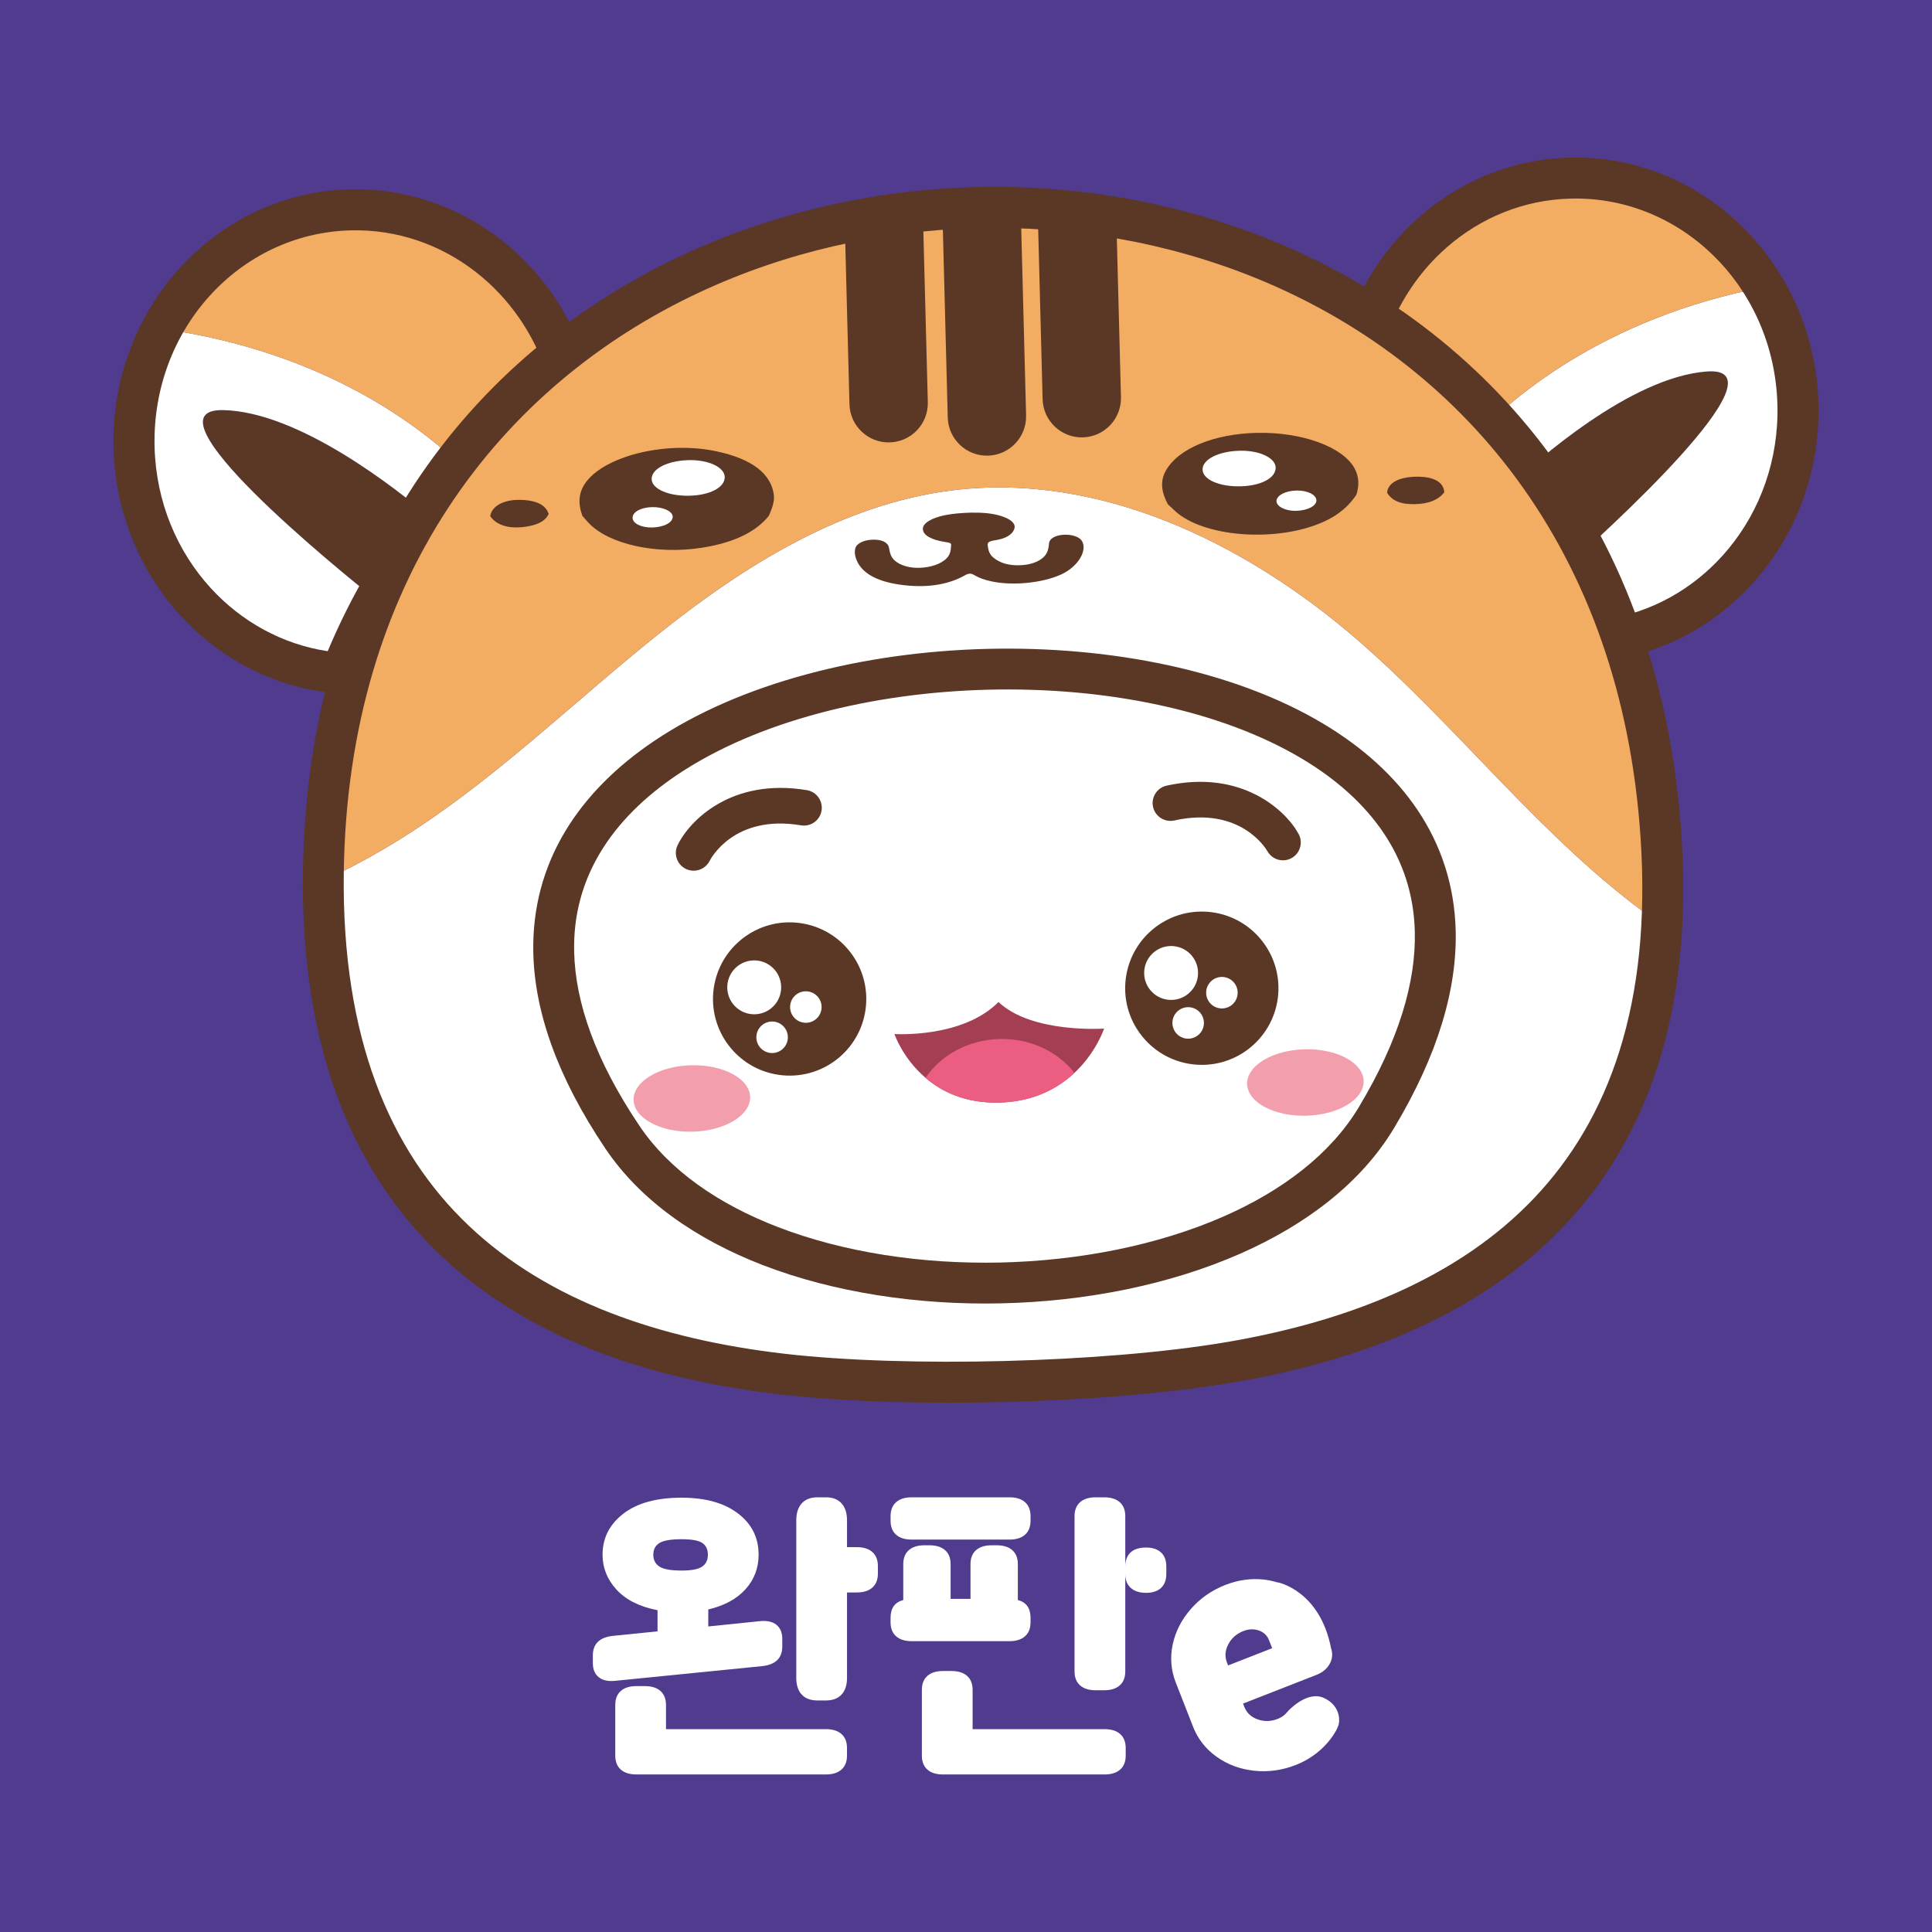 <?xml version="1.0" encoding="utf-8"?>
<!-- Generator: Adobe Illustrator 26.0.2, SVG Export Plug-In . SVG Version: 6.00 Build 0)  -->
<svg version="1.1" id="Layer_1" xmlns="http://www.w3.org/2000/svg" xmlns:xlink="http://www.w3.org/1999/xlink" x="0px" y="0px"
	 viewBox="0 0 256 256" enable-background="new 0 0 256 256" xml:space="preserve">
<rect fill="#503B8F" width="256" height="256"/>
<g>
	<g>
		<g>
			<g>
				<g>
					<g>
						<g>
							<path fill="#5B3725" d="M226.174,49.221c-10.091,0.746-22.547,11.772-26.529,15.537
								c2.792,3.251,5.355,6.777,7.682,10.551C212.063,71.114,237.233,48.404,226.174,49.221z"/>
							<path fill="#FFFFFF" d="M233.735,38.04c-21.378,4.163-33.78,14.784-39.447,21.04
								c1.862,1.795,3.649,3.689,5.357,5.679c3.982-3.766,16.438-14.792,26.529-15.537
								c11.059-0.817-14.111,21.893-18.847,26.088c1.861,3.018,3.579,6.187,5.103,9.54
								c14.886-1.87,26.216-15.305,25.8-31.285C238.081,47.856,236.448,42.553,233.735,38.04
								z"/>
						</g>
						<path fill="#F3AD63" d="M233.735,38.04c-5.353-8.904-14.927-14.723-25.708-14.443
							c-13.917,0.362-25.315,10.768-28.007,24.411c5.091,3.152,9.881,6.842,14.267,11.072
							C199.955,52.824,212.357,42.203,233.735,38.04z"/>
						<path fill-rule="evenodd" clip-rule="evenodd" fill="#5B3725" d="M207.956,20.885
							c8.886-0.231,17.018,3.322,23.007,9.255c5.947,5.903,9.75,14.156,9.989,23.354
							c0.224,8.621-2.72,16.576-7.72,22.645c-5.071,6.149-12.273,10.366-20.462,11.396
							l-1.97,0.249l-0.827-1.819c-3.464-7.611-7.872-14.329-13.016-20.171
							c-5.402-6.136-11.61-11.294-18.364-15.476l-1.596-0.983l0.357-1.85
							c1.49-7.496,5.385-14.092,10.825-18.836C193.549,23.969,200.421,21.081,207.956,20.885
							L207.956,20.885z M227.153,33.978c-4.954-4.915-11.697-7.855-19.055-7.663
							c-6.236,0.162-11.904,2.551-16.348,6.421c-4.129,3.597-7.195,8.466-8.663,14.006
							c6.57,4.265,12.611,9.412,17.937,15.461c5.048,5.729,9.441,12.276,12.992,19.641
							c5.969-1.216,11.219-4.52,15.03-9.143c4.204-5.091,6.661-11.785,6.472-19.066
							C235.315,45.861,232.139,38.918,227.153,33.978z"/>
					</g>
					<g>
						<g>
							<path fill="#5B3725" d="M29.584,54.34c10.116,0.22,23.129,10.582,27.302,14.136
								c-2.619,3.392-4.995,7.047-7.122,10.936C44.815,75.469,18.498,54.099,29.584,54.34z"/>
							<path fill="#FFFFFF" d="M21.451,43.567c21.566,3.045,34.503,13.006,40.489,18.959
								c-1.766,1.889-3.452,3.874-5.054,5.95C52.713,64.922,39.7,54.559,29.584,54.34
								c-11.086-0.241,15.231,21.129,20.179,25.072c-1.702,3.111-3.252,6.365-4.6,9.793
								C30.2,88.113,18.186,75.285,17.77,59.305C17.622,53.596,18.976,48.215,21.451,43.567z"
								/>
						</g>
						<path fill="#F3AD63" d="M21.451,43.567c4.883-9.171,14.141-15.48,24.922-15.761
							c13.917-0.362,25.841,9.436,29.239,22.92c-4.92,3.413-9.511,7.347-13.672,11.799
							C55.955,56.573,43.017,46.612,21.451,43.567z"/>
						<path fill-rule="evenodd" clip-rule="evenodd" fill="#5B3725" d="M46.302,25.094
							c7.535-0.196,14.548,2.33,20.154,6.724c5.68,4.454,9.913,10.839,11.791,18.247
							l0.453,1.829l-1.543,1.065c-6.528,4.528-12.459,10.002-17.534,16.41
							c-4.833,6.101-8.886,13.039-11.949,20.821l-0.732,1.86l-1.98-0.146
							c-8.232-0.602-15.643-4.439-21.028-10.316c-5.31-5.8-8.664-13.591-8.888-22.212
							c-0.239-9.198,3.129-17.637,8.76-23.842C29.48,29.296,37.416,25.325,46.302,25.094
							L46.302,25.094z M20.483,59.234c0.19,7.281,2.992,13.838,7.455,18.703
							c4.046,4.419,9.461,7.445,15.485,8.349c3.163-7.539,7.209-14.306,11.952-20.29
							c5.004-6.319,10.77-11.773,17.109-16.374c-1.754-5.456-5.069-10.159-9.38-13.536
							c-4.64-3.634-10.425-5.724-16.66-5.562c-7.358,0.192-13.94,3.478-18.631,8.644
							C23.091,44.361,20.281,51.46,20.483,59.234z"/>
					</g>
				</g>
				<path fill="#FFFFFF" d="M179.634,84.587c-14.819-12.764-34.075-22.041-53.481-19.61
					c-14.485,1.815-27.429,9.886-38.838,18.992c-11.409,9.107-21.881,19.483-34.267,27.209
					c-3.281,2.047-6.691,3.884-10.193,5.523c-0.124,44.59,27.066,61.455,60.736,65.363
					c16.524,1.92,42.913,1.233,59.314-1.544c30.667-5.191,55.338-20.995,57.293-57.986
					c-0.33-0.227-0.671-0.438-0.998-0.67C204.405,111.362,193.379,96.427,179.634,84.587z"/>
				<path fill="#F3AD63" d="M220.104,110.961C212.647-3.254,44.349,1.128,42.847,115.576
					c-0.005,0.383,0.008,0.747,0.007,1.126c3.502-1.639,6.912-3.476,10.193-5.523
					c12.386-7.726,22.858-18.103,34.267-27.209c11.409-9.107,24.353-17.178,38.838-18.992
					c19.406-2.431,38.663,6.846,53.481,19.61c13.746,11.84,24.772,26.775,39.564,37.277
					c0.327,0.232,0.668,0.443,0.998,0.67C220.389,118.884,220.37,115.035,220.104,110.961z"/>
				<path fill-rule="evenodd" clip-rule="evenodd" fill="#5B3725" d="M222.803,110.781
					c1.538,23.522-4.633,40.157-15.596,51.695c-10.902,11.485-26.474,17.777-43.86,20.715
					c-8.346,1.413-19.171,2.293-29.99,2.575c-10.809,0.281-21.675-0.034-30.083-1.011
					c-17.515-2.03-33.383-7.503-44.868-18.405c-11.549-10.952-18.577-27.244-18.265-50.814
					c0.54-41.179,22.095-68.541,50.238-81.703c12.104-5.661,25.421-8.686,38.787-9.034
					c13.376-0.348,26.822,1.98,39.215,7.003C197.172,43.482,220.121,69.687,222.803,110.781
					L222.803,110.781z M203.293,158.741c9.94-10.477,15.533-25.771,14.101-47.606
					c-2.526-38.706-24.042-63.357-51.045-74.312c-11.667-4.73-24.382-6.921-37.041-6.591
					c-12.659,0.33-25.232,3.179-36.637,8.51c-26.397,12.346-46.6,38.083-47.119,76.868
					c-0.283,21.879,6.087,36.862,16.57,46.807c10.546,10.001,25.342,15.045,41.783,16.957
					c8.105,0.938,18.701,1.24,29.312,0.963c10.622-0.277,21.177-1.128,29.233-2.488
					C178.758,175.084,193.281,169.277,203.293,158.741z"/>
				<g>
					<path fill-rule="evenodd" clip-rule="evenodd" fill="#FFFFFF" d="M182.392,148.084
						c-8.423,14.041-29.051,21.453-49.777,21.915c-20.498,0.45-41.099-5.883-50.133-19.314
						c-26.841-39.862,10.506-61.058,48.37-62.003
						C168.683,87.739,207.032,107.016,182.392,148.084z"/>
					<path fill-rule="evenodd" clip-rule="evenodd" fill="#5B3725" d="M184.716,149.479
						c-4.326,7.216-11.586,12.772-20.378,16.641c-9.367,4.123-20.511,6.332-31.654,6.581
						c-11.049,0.246-22.138-1.426-31.561-5.049c-8.825-3.405-16.249-8.537-20.901-15.452
						c-6.448-9.577-9.367-18.217-9.555-25.872c-0.147-6.044,1.387-11.435,4.218-16.163
						c2.801-4.659,6.847-8.654,11.784-11.976c11.427-7.692,27.742-11.804,44.112-12.209
						c16.339-0.405,32.815,2.869,44.606,9.946c5.135,3.075,9.394,6.874,12.445,11.402
						c3.084,4.59,4.897,9.919,5.054,15.979C193.073,130.931,190.617,139.653,184.716,149.479
						L184.716,149.479z M162.181,161.169c7.773-3.427,14.158-8.268,17.876-14.475
						c5.343-8.902,7.575-16.64,7.413-23.246c-0.119-4.958-1.605-9.324-4.147-13.095
						c-2.586-3.838-6.258-7.091-10.717-9.768c-10.924-6.549-26.323-9.58-41.685-9.195
						c-15.393,0.38-30.655,4.189-41.234,11.308c-4.283,2.888-7.771,6.307-10.144,10.259
						c-2.333,3.883-3.591,8.294-3.462,13.231c0.163,6.647,2.806,14.306,8.648,22.989
						c3.992,5.928,10.504,10.392,18.342,13.412c8.772,3.38,19.13,4.931,29.472,4.703
						C143.032,167.054,153.462,164.999,162.181,161.169z"/>
				</g>
				<g>
					<path fill-rule="evenodd" clip-rule="evenodd" fill="#5B3725" d="M117.883,58.619h-0
						c-2.867,0.075-5.251-2.189-5.325-5.055l-0.604-23.193
						c-0.016-0.617,0.471-1.131,1.089-1.147l8.145-0.212
						c0.617-0.016,1.131,0.471,1.147,1.089l0.604,23.193
						C123.013,56.16,120.75,58.544,117.883,58.619z"/>
					<path fill-rule="evenodd" clip-rule="evenodd" fill="#5B3725" d="M143.477,57.952h-0
						c-2.866,0.075-5.251-2.189-5.325-5.055l-0.604-23.193
						c-0.016-0.617,0.471-1.131,1.089-1.147l8.145-0.212
						c0.617-0.016,1.131,0.471,1.147,1.089l0.604,23.193
						C148.607,55.493,146.344,57.878,143.477,57.952z"/>
					<path fill-rule="evenodd" clip-rule="evenodd" fill="#5B3725" d="M130.907,60.375L130.907,60.375
						c-2.867,0.075-5.251-2.189-5.325-5.055l-0.686-26.356
						c-0.013-0.507,0.387-0.929,0.894-0.942l8.544-0.222
						c0.507-0.013,0.929,0.387,0.942,0.894l0.686,26.356
						C136.036,57.916,133.773,60.301,130.907,60.375z"/>
				</g>
				<g>
					<path fill="#5B3725" d="M72.704,68.095c-0.363,0.82-1.246,1.419-2.954,1.684
						c-2.223,0.345-3.927-0.14-4.794-1.379c0.217-1.466,2.033-2.34,4.526-2.141
						C71.555,66.425,72.383,67.16,72.704,68.095L72.704,68.095z"/>
					<path fill="#5B3725" d="M191.373,65.234c-0.782,1.01-2.041,1.521-3.855,1.567
						c-1.894,0.047-3.059-0.428-3.721-1.519c0.1-1.293,1.559-2.086,3.892-2.117
						C189.973,63.134,191.3,63.88,191.373,65.234L191.373,65.234z"/>
					<path fill="#5B3725" d="M128.621,67.927c1.436-0.026,3.039,0.055,4.375,0.565
						c1.054,0.402,1.64,0.937,1.395,1.621c-0.258,0.72-1.109,1.265-2.553,1.477
						c-0.837,0.123-1.017,0.31-0.963,0.69c0.08,0.564,0.171,1.125,0.761,1.61
						c0.831,0.683,2.007,1.108,3.765,0.996c1.515-0.096,2.719-0.666,3.228-1.493
						c0.286-0.466,0.326-0.94,0.375-1.417c0.061-0.599,0.794-1.031,1.858-1.114
						c1.052-0.082,2.097,0.235,2.45,0.744c0.875,1.263-0.461,3.498-2.695,4.512
						c-2.519,1.143-6.44,1.528-9.272,0.911c-0.846-0.184-1.592-0.44-2.176-0.786
						c-0.434-0.256-0.724-0.342-1.289-0.021c-2.385,1.353-5.389,1.717-8.671,1.243
						c-3.302-0.477-5.099-1.676-5.732-3.317c-0.195-0.506-0.286-1.025-0.124-1.546
						c0.192-0.619,1.164-1.07,2.309-1.094c1.186-0.026,1.995,0.358,2.13,1.047
						c0.088,0.45,0.146,0.903,0.429,1.332c0.54,0.819,1.896,1.357,3.388,1.356
						c1.63-0.001,3.126-0.51,3.864-1.307c0.515-0.557,0.509-1.14,0.558-1.725
						c0.026-0.305-0.376-0.327-0.802-0.394c-1.88-0.296-2.925-0.917-2.943-1.726
						c-0.017-0.765,1.127-1.469,2.993-1.84C126.286,68.053,127.333,67.972,128.621,67.927
						L128.621,67.927z"/>
					<path fill="#5B3725" d="M179.471,62.032c-1.554-2.812-6.884-4.773-12.787-4.678
						c-5.751,0.092-10.526,2.051-12.195,4.991c-0.865,1.524-0.516,3.003,0.257,4.47
						c0.322,0.301,0.64,0.603,0.965,0.903c3.716,3.422,13.187,4.179,19.365,1.555
						c2.37-1.006,3.7-2.304,4.652-3.715C180.103,64.365,180.112,63.191,179.471,62.032z"/>
					<path fill="#FFFFFF" d="M164.357,64.439c-2.797,0.061-4.975-0.896-5.01-2.201
						c-0.037-1.355,2.09-2.442,4.918-2.513c2.607-0.066,4.767,0.955,4.767,2.254
						C169.032,63.348,167.071,64.38,164.357,64.439z"/>
					<path fill="#FFFFFF" d="M171.726,67.689c-1.406,0.031-2.621-0.591-2.583-1.321
						c0.04-0.748,1.229-1.352,2.699-1.371c1.434-0.018,2.589,0.572,2.587,1.323
						C174.429,67.049,173.228,67.656,171.726,67.689z"/>
					<path fill="#5B3725" d="M94.801,59.773c-6.334-1.311-14.059,0.492-16.895,3.789
						c-1.361,1.583-1.31,3.174-0.745,4.783c0.294,0.332,0.568,0.669,0.883,0.996
						c2.687,2.793,8.936,4.16,14.879,3.249c4.423-0.678,7.278-2.161,8.954-4.242
						c0.397-0.936,0.79-1.873,0.654-2.828C102.156,62.867,99.816,60.811,94.801,59.773z"/>
					<path fill="#FFFFFF" d="M86.446,69.895c-1.455,0.039-2.621-0.532-2.627-1.286
						c-0.006-0.769,1.104-1.377,2.581-1.413c1.448-0.036,2.718,0.546,2.737,1.253
						C89.158,69.227,87.992,69.854,86.446,69.895z"/>
					<path fill="#FFFFFF" d="M91.356,65.684c-2.796,0.061-4.975-0.896-5.01-2.201
						c-0.037-1.355,2.09-2.442,4.918-2.513c2.608-0.066,4.767,0.955,4.767,2.254
						C96.032,64.592,94.071,65.624,91.356,65.684z"/>
				</g>
			</g>
			<g>

					<ellipse transform="matrix(0.134 -0.991 0.991 0.134 -40.64 218.347)" fill="#5B3725" cx="104.665" cy="132.437" rx="10.155" ry="10.155"/>

					<ellipse transform="matrix(0.134 -0.991 0.991 0.134 8.064 271.26)" fill="#5B3725" cx="159.306" cy="131.014" rx="10.155" ry="10.155"/>
				<path fill="#FFFFFF" d="M103.507,130.735c0.051,1.972-1.505,3.612-3.477,3.663
					c-1.972,0.051-3.612-1.506-3.663-3.477c-0.051-1.972,1.505-3.612,3.477-3.663
					C101.816,127.206,103.456,128.763,103.507,130.735z"/>
				<circle fill="#FFFFFF" cx="102.309" cy="137.445" r="2.088"/>
				<circle fill="#FFFFFF" cx="106.779" cy="133.439" r="2.088"/>
				<circle fill="#FFFFFF" cx="157.438" cy="135.544" r="2.088"/>
				<circle fill="#FFFFFF" cx="161.908" cy="131.538" r="2.088"/>
				<circle fill="#FFFFFF" cx="155.178" cy="128.924" r="3.571"/>
				<path fill="#A33E53" d="M146.295,136.292c0,0-1.015,3.137-3.922,5.869
					c-2.16,2.013-5.347,3.817-9.938,3.937c-4.478,0.117-7.639-1.427-9.795-3.281
					c-3.046-2.596-4.122-5.802-4.122-5.802s9.007,0.597,13.788-4.245
					C136.726,136.967,146.295,136.292,146.295,136.292z"/>
				<path fill="#5B3725" d="M91.972,115.373c-0.367,0.01-0.74-0.067-1.091-0.238
					c-1.164-0.57-1.657-1.96-1.099-3.13c1.557-3.258,7.143-8.975,17.136-7.304
					c1.287,0.216,2.156,1.433,1.941,2.72c-0.215,1.287-1.435,2.159-2.72,1.94
					c-8.887-1.489-11.974,4.447-12.101,4.7C93.631,114.87,92.821,115.351,91.972,115.373z"/>
				<path fill="#5B3725" d="M170.061,113.997c-0.854,0.022-1.69-0.421-2.131-1.219
					c-0.161-0.282-3.56-6.005-12.327-4.061c-1.269,0.28-2.536-0.522-2.818-1.796
					c-0.282-1.274,0.522-2.535,1.796-2.818c9.893-2.19,15.769,3.23,17.492,6.403
					c0.623,1.146,0.198,2.581-0.948,3.204C170.787,113.894,170.422,113.987,170.061,113.997z"
					/>
				<path fill="#EB5E81" d="M142.373,142.162c-2.16,2.013-5.347,3.817-9.938,3.937
					c-4.478,0.117-7.639-1.427-9.795-3.281c2.021-2.993,5.636-5.035,9.794-5.143
					C136.524,137.568,140.173,139.354,142.373,142.162z"/>

					<ellipse transform="matrix(1 -0.026 0.026 1 -3.756 2.435)" fill="#F39EAC" cx="91.648" cy="145.5" rx="7.72" ry="4.4"/>

					<ellipse transform="matrix(1 -0.026 0.026 1 -3.673 4.549)" fill="#F39EAC" cx="172.917" cy="143.384" rx="7.72" ry="4.4"/>
			</g>
		</g>
	</g>
	<g>
		<g>
			<path fill="#FFFFFF" d="M81.188,216.763l5.94-0.6v-2.802
				c-2.391-0.467-4.203-1.376-5.436-2.727c-1.233-1.351-1.85-2.893-1.85-4.628
				c0-2.202,0.916-4.011,2.746-5.429c1.83-1.417,4.408-2.126,7.733-2.126
				c3.139,0,5.623,0.693,7.453,2.076c1.83,1.385,2.746,3.211,2.746,5.479
				c0,1.768-0.58,3.294-1.737,4.578c-1.159,1.284-2.802,2.177-4.932,2.677v2.252
				l6.836-0.701c0.933-0.1,1.662,0.059,2.185,0.475
				c0.523,0.418,0.785,1.043,0.785,1.876v1.001c0,1.535-0.878,2.402-2.634,2.602
				L81.525,222.717c-0.935,0.1-1.663-0.058-2.186-0.475
				c-0.523-0.417-0.785-1.042-0.785-1.876v-1.001
				C78.554,217.831,79.431,216.963,81.188,216.763z M82.253,224.068
				c0.485-0.433,1.177-0.65,2.073-0.65h1.121c0.897,0,1.588,0.217,2.073,0.65
				c0.485,0.434,0.729,1.051,0.729,1.851v3.202h21.182c0.897,0,1.588,0.217,2.073,0.65
				c0.485,0.434,0.729,1.051,0.729,1.851v1.001c0,0.801-0.244,1.417-0.729,1.851
				c-0.486,0.433-1.177,0.65-2.073,0.65H85.951h-0.28H85.447h-1.121
				c-0.897,0-1.588-0.217-2.073-0.65c-0.486-0.434-0.728-1.051-0.728-1.851v-6.705
				C81.525,225.119,81.767,224.502,82.253,224.068z M87.38,207.582
				c0.542,0.35,1.522,0.525,2.942,0.525c1.308,0,2.214-0.175,2.718-0.525
				c0.504-0.35,0.757-0.876,0.757-1.576s-0.244-1.217-0.729-1.551
				c-0.486-0.333-1.401-0.5-2.746-0.5c-1.42,0-2.4,0.167-2.942,0.5
				c-0.542,0.334-0.812,0.851-0.812,1.551S86.838,207.232,87.38,207.582z M115.596,205.656
				c0.485,0.434,0.728,1.051,0.728,1.851v1.001c0,0.801-0.243,1.418-0.728,1.851
				c-0.486,0.434-1.177,0.65-2.073,0.65h-1.289v11.308c0,0.968-0.244,1.71-0.729,2.227
				c-0.486,0.518-1.177,0.776-2.073,0.776h-1.121c-0.897,0-1.588-0.258-2.073-0.776
				c-0.486-0.517-0.728-1.259-0.728-2.227v-20.865c0-0.967,0.242-1.718,0.728-2.251
				c0.485-0.533,1.177-0.801,2.073-0.801h1.121c0.897,0,1.588,0.267,2.073,0.801
				c0.485,0.534,0.729,1.284,0.729,2.251v3.553h1.289
				C114.419,205.005,115.11,205.222,115.596,205.656z"/>
			<path fill="#FFFFFF" d="M118.734,199.051c0.485-0.433,1.177-0.65,2.073-0.65h12.945
				c0.897,0,1.588,0.217,2.073,0.65c0.485,0.434,0.728,1.051,0.728,1.851v0.6
				c0,0.801-0.243,1.418-0.728,1.851c-0.486,0.434-1.177,0.65-2.073,0.65h-12.945
				c-0.897,0-1.588-0.217-2.073-0.65c-0.486-0.433-0.729-1.051-0.729-1.851v-0.6
				C118.005,200.102,118.248,199.485,118.734,199.051z M119.686,212.01v-4.749
				c0-0.801,0.243-1.417,0.729-1.851c0.485-0.433,1.177-0.65,2.073-0.65h0.673
				c0.897,0,1.587,0.217,2.073,0.65c0.486,0.434,0.729,1.051,0.729,1.851v4.598h2.634
				v-4.598c0-0.801,0.242-1.417,0.728-1.851c0.485-0.433,1.177-0.65,2.073-0.65h0.673
				c0.897,0,1.588,0.217,2.073,0.65c0.485,0.434,0.728,1.051,0.728,1.851v4.749
				c1.121,0.3,1.681,1.084,1.681,2.352v0.6c0,0.8-0.243,1.418-0.728,1.851
				c-0.486,0.434-1.177,0.65-2.073,0.65h-12.945c-0.897,0-1.588-0.217-2.073-0.65
				c-0.486-0.433-0.729-1.051-0.729-1.851v-0.6
				C118.005,213.094,118.566,212.31,119.686,212.01z M122.881,222.067
				c0.485-0.433,1.177-0.65,2.073-0.65h1.121c0.897,0,1.587,0.217,2.073,0.65
				c0.485,0.434,0.729,1.051,0.729,1.851v5.204h17.484c0.897,0,1.588,0.217,2.073,0.65
				c0.485,0.434,0.729,1.051,0.729,1.851v1.001c0,0.801-0.244,1.417-0.729,1.851
				c-0.486,0.433-1.177,0.65-2.073,0.65h-19.782h-0.28h-0.224h-1.121
				c-0.897,0-1.588-0.217-2.073-0.65c-0.486-0.434-0.729-1.051-0.729-1.851v-8.706
				C122.152,223.118,122.395,222.501,122.881,222.067z M143.111,199.051
				c0.485-0.433,1.177-0.65,2.073-0.65h1.121c0.897,0,1.587,0.217,2.073,0.65
				c0.485,0.434,0.728,1.051,0.728,1.851v6.655c0-0.8,0.233-1.417,0.701-1.851
				c0.467-0.433,1.149-0.65,2.046-0.65c0.859,0,1.521,0.217,1.99,0.65
				c0.467,0.434,0.7,1.051,0.7,1.851v1.001c0,0.801-0.233,1.418-0.7,1.851
				c-0.468,0.434-1.131,0.65-1.99,0.65c-0.86,0-1.532-0.217-2.018-0.65
				c-0.486-0.433-0.729-1.051-0.729-1.851v12.909c0,0.8-0.243,1.418-0.728,1.851
				c-0.487,0.434-1.177,0.65-2.073,0.65h-1.121c-0.897,0-1.588-0.217-2.073-0.65
				c-0.486-0.433-0.729-1.051-0.729-1.851v-20.564
				C142.382,200.102,142.625,199.485,143.111,199.051z"/>
		</g>
		<path fill="#FFFFFF" d="M175.381,224.97c-2.203-0.97-4.67,1.694-4.761,1.816
			c-0.001,0.002-0.001,0.014-0.002,0.017c-0.047,0.05-0.087,0.078-0.136,0.133
			c-0.271,0.349-0.663,0.624-1.174,0.824c-0.905,0.354-1.791,0.377-2.659,0.069
			c-0.868-0.307-1.46-0.865-1.776-1.673l-0.165-0.421l9.731-3.808
			c0.826-0.323,1.42-0.829,1.786-1.519c0.217-0.409,0.304-0.828,0.29-1.255l0.005-0.003
			c-0.002-0.014-0.006-0.026-0.008-0.04c-0.012-0.244-0.057-0.49-0.144-0.74
			c-1.511-7.652-7.043-8.696-7.043-8.696l-0.017,0.015
			c-0.595-0.18-1.206-0.322-1.853-0.392c-1.704-0.183-3.402,0.056-5.092,0.717
			c-1.809,0.708-3.332,1.77-4.568,3.185c-1.238,1.416-2.04,2.984-2.408,4.707
			c-0.369,1.723-0.229,3.41,0.416,5.059l2.288,5.845
			c0.632,1.615,1.671,2.939,3.118,3.971c1.447,1.033,3.104,1.649,4.974,1.849
			c1.869,0.2,3.708-0.055,5.517-0.763c1.14-0.446,2.169-1.061,3.087-1.845
			c0.917-0.784,1.658-1.671,2.223-2.661c0.106-0.176,0.184-0.349,0.243-0.522
			c0.002-0.003,0.006-0.006,0.007-0.009C177.657,228.052,177.584,225.94,175.381,224.97z
			 M162.586,220.31c-0.316-0.807-0.26-1.618,0.169-2.434
			c0.429-0.815,1.095-1.4,2-1.754c0.708-0.277,1.389-0.301,2.046-0.072
			c0.656,0.229,1.108,0.659,1.355,1.291l0.392,1l0.021,0.053l-5.838,2.285
			L162.586,220.31z"/>
	</g>
</g>
</svg>
